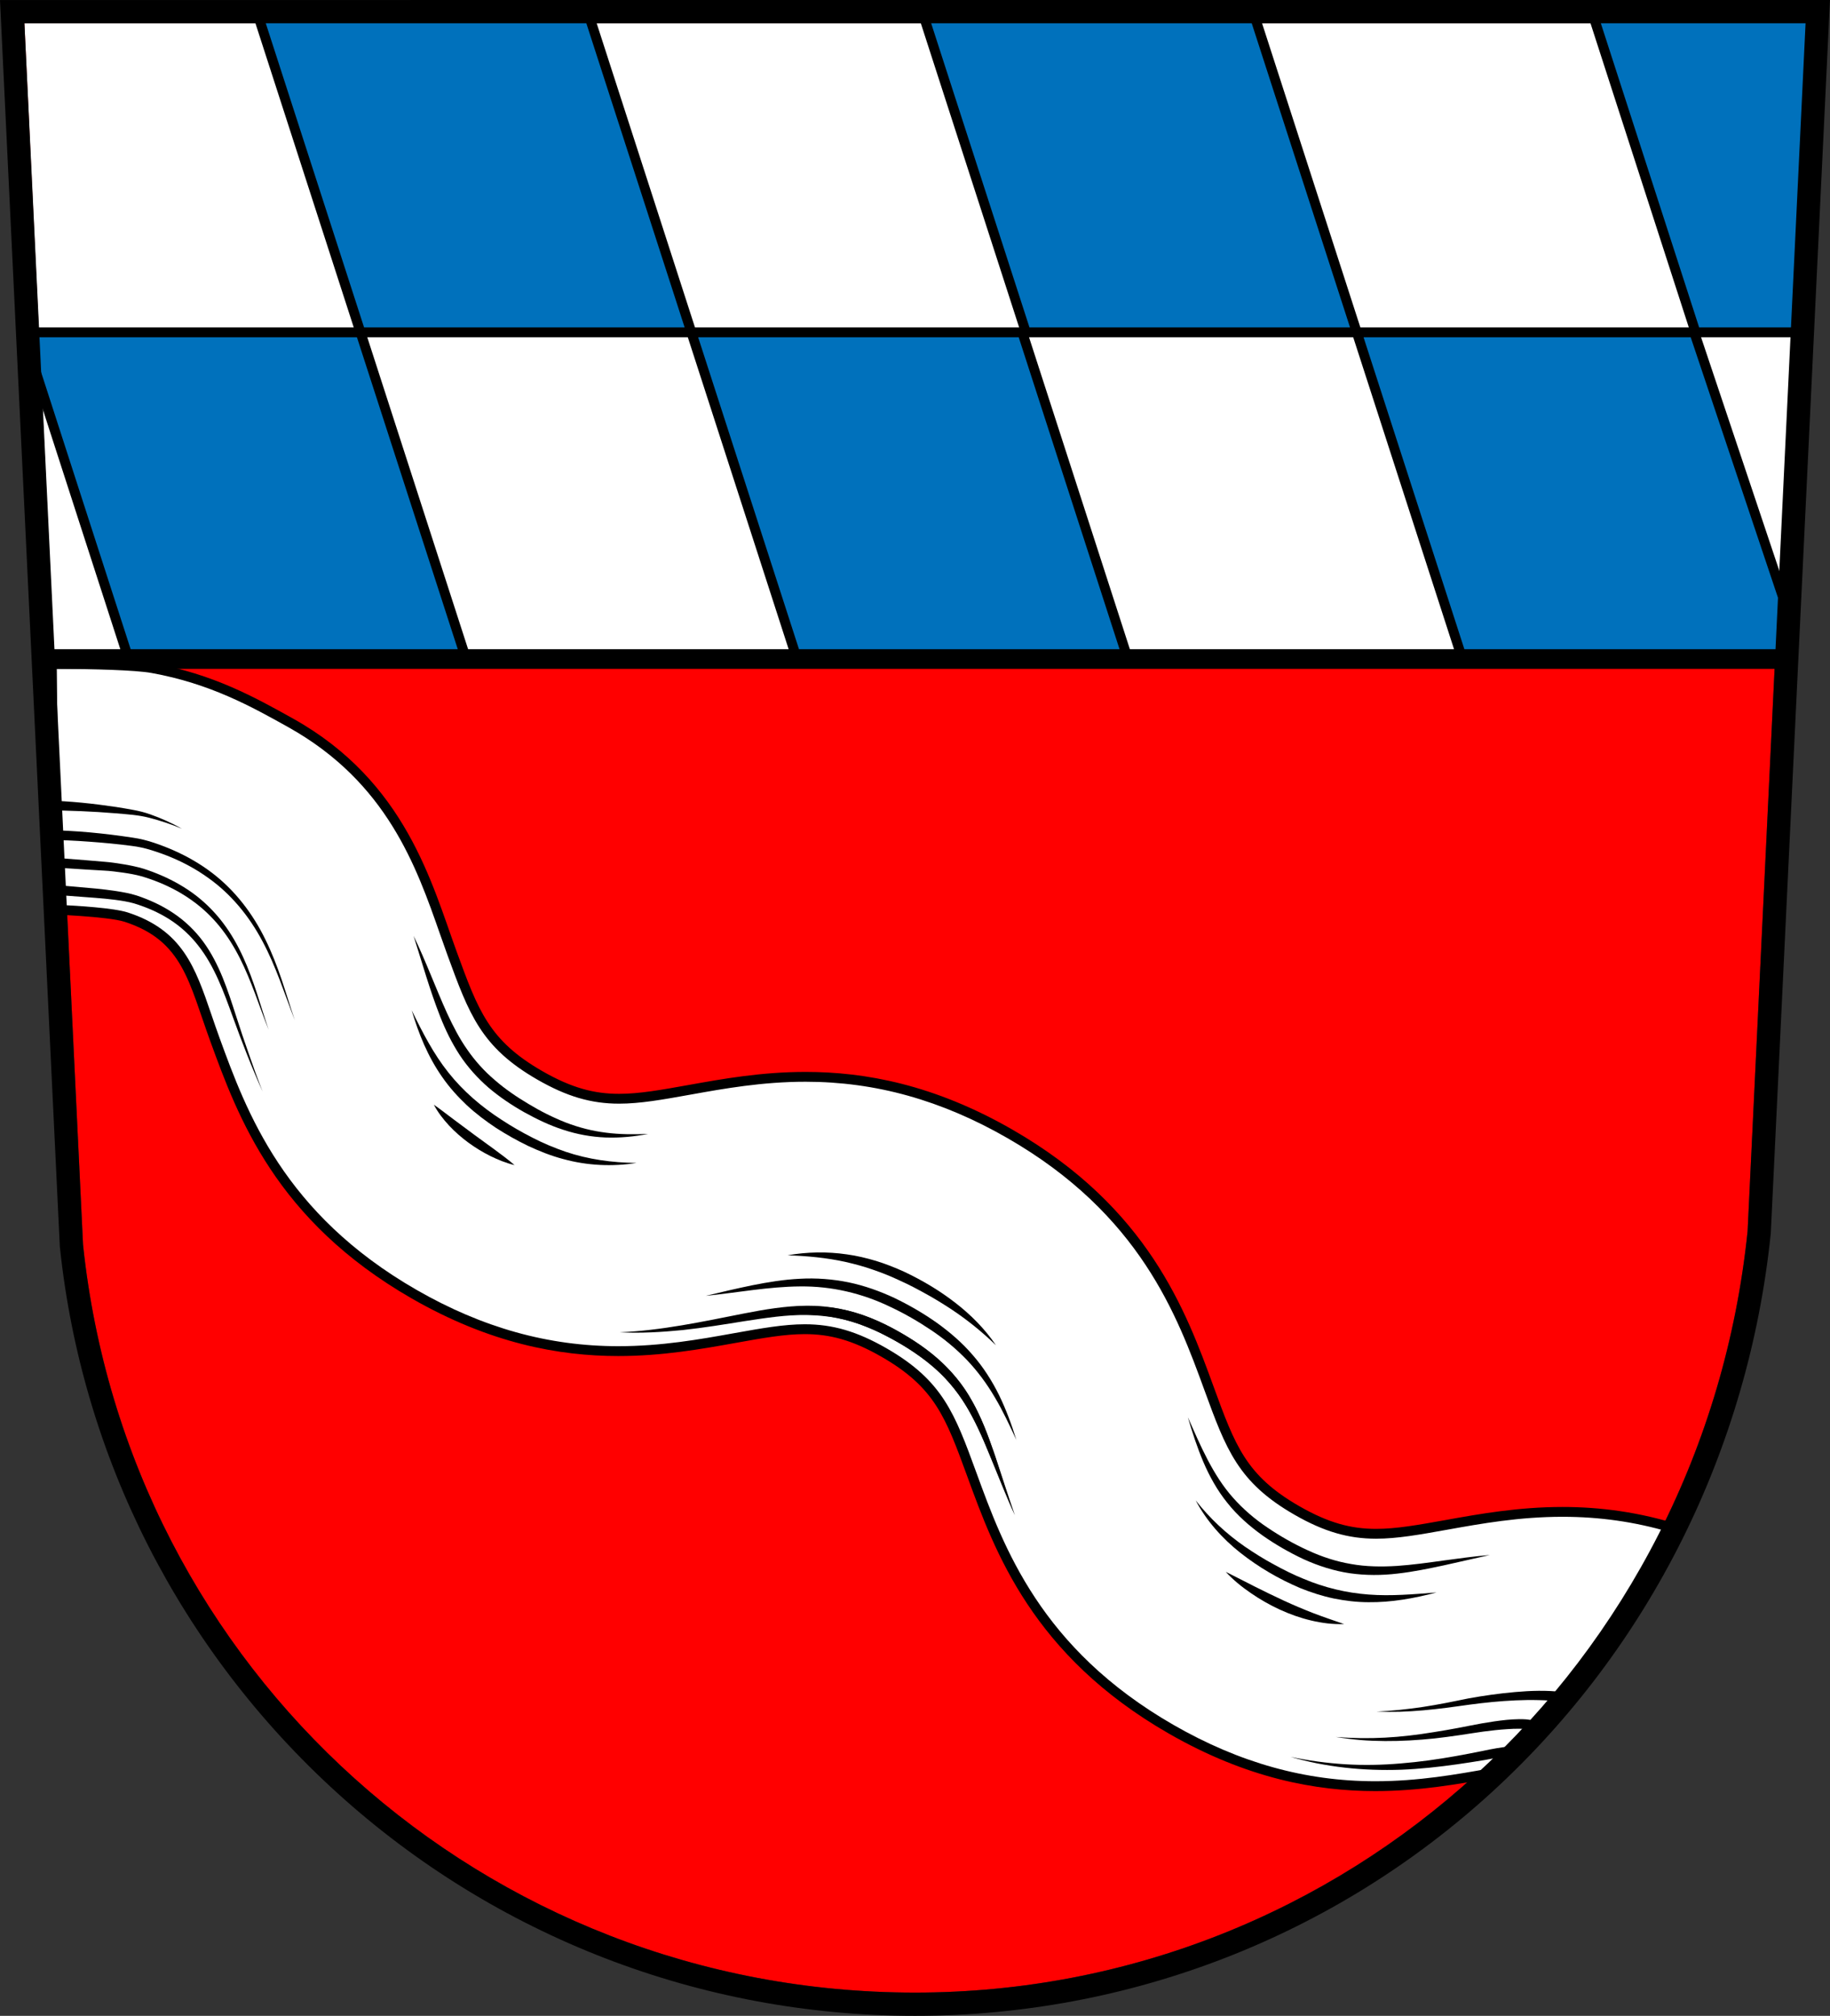 <?xml version="1.0" encoding="utf-8"?>
<!-- Generator: Adobe Illustrator 15.0.0, SVG Export Plug-In . SVG Version: 6.00 Build 0)  -->
<!DOCTYPE svg PUBLIC "-//W3C//DTD SVG 1.1//EN" "http://www.w3.org/Graphics/SVG/1.1/DTD/svg11.dtd">
<svg version="1.1" id="Coat_of_arms" xmlns="http://www.w3.org/2000/svg" xmlns:xlink="http://www.w3.org/1999/xlink" x="0px"
	 y="0px" width="558.43px" height="615.119px" viewBox="0 0 558.43 615.119" enable-background="new 0 0 558.43 615.119"
	 xml:space="preserve">
<rect x="0" y="0" width="558.43" height="615.119" fill="#333333" stroke="none"/>
<g>
	<path fill="#FF0000" d="M25.336,379.778C38.96,509.907,148.087,608.021,279.212,608.021c131.222,0,240.434-99.877,254.073-232.338
		L550.973,7.099L7.45,7.108L25.336,379.778z"/>
	<polygon fill="#FFFFFF" points="7.45,7.108 16.571,201.095 543.524,201.095 550.973,7.099 	"/>
	<polygon fill="#0071BC" points="173.808,1.011 79.792,1.011 79.796,1.02 173.811,1.018 	"/>
	<rect x="267.966" y="1.011" fill="#0071BC" width="94.017" height="0.006"/>
	<polygon fill="#0071BC" points="550.091,1.011 456.075,1.011 456.076,1.013 	"/>
	<g>
		<path fill="#FFFFFF" d="M419.668,545.032c-21.576,0-41.957-5.685-62.307-17.379c-41.042-23.586-52.448-54.828-60.777-77.641
			c-6.732-18.437-10.111-27.688-26.815-37.288c-8.697-4.997-15.926-7.13-24.174-7.13c-6.297,0-13.023,1.207-21.539,2.735
			c-10.339,1.854-22.041,3.954-35.375,3.954c-0.002,0-0.003,0-0.005,0c-21.577-0.001-41.956-5.686-62.302-17.379
			c-41.04-23.585-52.446-54.826-60.774-77.638c-0.92-2.52-1.742-4.923-2.536-7.247c-4.955-14.493-8.534-24.964-24.559-30.164
			c-4.459-1.447-17.543-2.113-21.938-2.3l-0.748-74.961c5.58,0,24.066,0.094,30.63,1.274c18.204,3.272,31.004,10.428,42.298,16.741
			c30.56,17.083,40.027,44.159,46.94,63.929c0.767,2.191,1.506,4.305,2.242,6.322c6.729,18.433,10.107,27.685,26.81,37.284
			c8.696,4.998,15.925,7.13,24.172,7.13c6.298,0,13.025-1.207,21.542-2.735c10.328-1.854,22.034-3.954,35.377-3.954
			c21.576,0,41.956,5.685,62.303,17.379c41.041,23.586,52.448,54.827,60.777,77.64c6.731,18.436,10.11,27.688,26.816,37.289
			c8.697,4.998,15.928,7.131,24.177,7.131c6.298,0,13.024-1.207,21.54-2.734c10.323-1.853,22.023-3.951,35.367-3.951
			c11.988,0,23.353,1.701,34.68,5.195c-14.011,28.031-32.639,53.038-55.389,74.354l-1.062,0.19
			C444.716,542.933,433.011,545.032,419.668,545.032z"/>
		<path d="M17.335,204.097c11.023,0.029,23.951,0.368,28.85,1.249c17.957,3.228,30.641,10.318,41.832,16.575
			c30.063,16.806,39.042,42.482,46.256,63.114c0.775,2.217,1.508,4.312,2.249,6.341c6.638,18.182,10.294,28.198,27.471,38.07
			c8.939,5.138,16.392,7.33,24.92,7.33c6.43,0,13.215-1.218,21.808-2.759c10.266-1.843,21.902-3.931,35.112-3.931
			c21.307,0,41.442,5.619,61.555,17.18c40.567,23.313,51.866,54.258,60.117,76.854c6.64,18.184,10.297,28.2,27.477,38.074
			c8.941,5.138,16.396,7.33,24.925,7.33c6.431,0,13.215-1.218,21.805-2.758c10.263-1.842,21.895-3.929,35.103-3.928
			c11.236,0,21.916,1.514,32.535,4.617c-13.77,27.095-31.904,51.313-53.946,72.035l-0.12,0.021l-0.505,0.09
			c-10.265,1.843-21.9,3.93-35.109,3.93c-21.307,0-41.442-5.619-61.559-17.18c-40.568-23.313-51.867-54.259-60.118-76.858
			c-6.64-18.183-10.297-28.197-27.475-38.069c-8.939-5.138-16.393-7.33-24.921-7.33c-6.431,0-13.215,1.218-21.813,2.76
			c-10.265,1.842-21.899,3.93-35.106,3.93c-21.306,0-41.44-5.619-61.555-17.18c-40.565-23.312-51.863-54.257-60.112-76.853
			c-0.914-2.504-1.733-4.9-2.525-7.217c-4.904-14.344-8.777-25.674-25.516-31.105c-4.255-1.381-15.477-2.056-20.915-2.311
			L17.335,204.097 M15.78,201.095c-0.939,0-1.475,0.003-1.475,0.003l0.777,77.901c0,0,17.823,0.618,22.96,2.285
			c17.805,5.778,19.544,18.408,26.149,36.498c8.407,23.028,19.921,54.567,61.436,78.425c23.834,13.697,44.883,17.578,63.049,17.578
			c13.478,0,25.366-2.134,35.643-3.978c8.506-1.526,15.113-2.712,21.277-2.712c7.573,0,14.478,1.788,23.426,6.931
			c16.231,9.328,19.547,18.41,26.153,36.502c8.408,23.029,19.924,54.568,61.439,78.427c23.837,13.698,44.886,17.578,63.054,17.578
			c13.475,0,25.363-2.133,35.64-3.977c0.507-0.091,1.004-0.18,1.498-0.269c23.553-21.994,42.715-47.993,56.809-76.655
			c-13.342-4.323-25.618-5.793-36.801-5.793c-13.473-0.001-25.358,2.132-35.632,3.975c-8.506,1.525-15.112,2.711-21.275,2.711
			c-7.574,0-14.48-1.789-23.43-6.932c-16.232-9.329-19.548-18.41-26.154-36.503c-8.408-23.028-19.924-54.567-61.439-78.426
			c-23.836-13.699-44.882-17.578-63.05-17.578c-13.475,0-25.367,2.134-35.642,3.978c-8.507,1.526-15.114,2.712-21.278,2.712
			c-7.573,0-14.478-1.788-23.425-6.931c-16.229-9.327-19.544-18.407-26.148-36.498c-7.566-20.724-15.468-51.819-49.859-71.045
			c-11.663-6.52-24.432-13.613-42.765-16.909C39.99,201.185,21.192,201.095,15.78,201.095L15.78,201.095z"/>
	</g>
	<g>
		<path d="M308.254,458.72c-2.295-5.04-4.313-10.203-6.452-15.289c-2.115-5.091-4.342-10.127-7.179-14.743
			c-2.849-4.604-6.358-8.732-10.528-12.151c-4.133-3.451-8.776-6.346-13.597-8.85c-4.795-2.532-9.848-4.511-15.114-5.555
			c-5.26-1.104-10.7-1.168-16.134-0.758c-5.438,0.443-10.896,1.305-16.369,2.101c-5.476,0.776-10.975,1.539-16.502,1.9
			c5.443-1.022,10.839-2.168,16.243-3.351c5.411-1.135,10.831-2.32,16.398-2.98c5.553-0.703,11.289-0.705,16.898,0.299
			c5.611,1.02,10.97,3.102,15.963,5.685c4.954,2.641,9.751,5.636,14.049,9.353c4.279,3.716,7.977,8.176,10.701,13.123
			c2.781,4.922,4.736,10.174,6.541,15.409C304.938,448.17,306.576,453.441,308.254,458.72z"/>
	</g>
	<g>
		<path d="M310.133,439.356c-2.042-4.408-4.086-8.808-6.545-12.938c-2.423-4.147-5.272-8.005-8.547-11.444
			c-3.296-3.42-6.963-6.469-10.927-9.111c-3.945-2.657-8.115-5.056-12.42-7.073c-8.567-4.153-17.936-6.354-27.504-6.248
			c-9.534,0.058-19.148,1.891-28.805,2.873c4.723-1.145,9.443-2.249,14.211-3.233c4.775-0.946,9.601-1.749,14.551-1.98
			c4.905-0.278,9.91,0.104,14.776,1.089c4.87,1.012,9.576,2.702,14.051,4.789c4.451,2.152,8.71,4.614,12.752,7.456
			c4.01,2.87,7.809,6.109,11.039,9.869c3.267,3.727,5.948,7.925,8.111,12.319C307.023,430.134,308.707,434.712,310.133,439.356z"/>
	</g>
	<g>
		<path d="M407.657,530.025c4.994,0.403,9.992,0.464,14.975,0.204c4.972-0.264,9.925-0.862,14.837-1.669
			c2.46-0.386,4.915-0.811,7.366-1.271l3.665-0.71c1.242-0.255,2.479-0.487,3.725-0.706c2.488-0.434,4.988-0.813,7.53-1.069
			c1.272-0.115,2.554-0.2,3.864-0.214c1.32,0.004,2.624,0.005,4.148,0.407l-0.855,2.875c-0.894-0.269-2.122-0.348-3.296-0.362
			c-1.192-0.014-2.412,0.04-3.634,0.124c-2.446,0.151-4.912,0.421-7.369,0.75c-1.229,0.165-2.459,0.346-3.678,0.545l-3.732,0.569
			c-2.485,0.361-4.978,0.702-7.479,0.977c-5.008,0.518-10.038,0.824-15.075,0.791c-2.506-0.019-5.028-0.106-7.528-0.311
			C412.62,530.735,410.128,530.426,407.657,530.025z"/>
	</g>
	<g>
		<path d="M364.864,457.834c4.316,5.507,9.391,10.213,15.025,14.119c2.828,1.933,5.737,3.763,8.757,5.387
			c3.014,1.658,6.069,3.197,9.234,4.466c6.283,2.644,12.942,4.252,19.76,4.756c6.822,0.523,13.758-0.087,20.725-0.634
			c-6.746,1.772-13.704,3.063-20.824,2.973c-3.552-0.007-7.108-0.441-10.605-1.146c-3.491-0.743-6.901-1.841-10.197-3.176
			c-6.551-2.779-12.676-6.364-18.243-10.756C372.944,469.439,368.134,464.026,364.864,457.834z"/>
	</g>
	<g>
		<path d="M125.631,308.283c3.26,6.688,6.649,13.294,11.193,18.987c4.521,5.701,10.083,10.462,16.209,14.409
			c3.04,2.006,6.225,3.834,9.476,5.486c3.239,1.681,6.604,3.083,10.046,4.267c6.9,2.349,14.233,3.348,21.68,3.435
			c-7.349,1.163-15.049,0.826-22.357-1.193c-3.666-0.96-7.195-2.372-10.62-3.957c-3.404-1.634-6.68-3.486-9.863-5.525
			c-3.146-2.088-6.184-4.374-8.966-6.961c-2.764-2.602-5.319-5.446-7.475-8.566C130.574,322.444,127.732,315.405,125.631,308.283z"
			/>
	</g>
	<g>
		<path d="M81.96,314.192c-2.887-7.282-5.229-14.807-8.738-21.761c-1.755-3.468-3.802-6.783-6.24-9.772
			c-2.432-2.991-5.247-5.65-8.37-7.873c-3.109-2.243-6.507-4.07-10.063-5.517c-1.774-0.716-3.607-1.366-5.427-1.893
			c-1.788-0.492-3.7-0.825-5.601-1.103c-1.891-0.255-3.874-0.53-5.73-0.614l-5.867-0.345l-11.728-0.759l0.214-2.992l11.716,0.918
			l5.856,0.494c2.055,0.152,3.952,0.471,5.934,0.788c1.965,0.341,3.914,0.725,5.891,1.323c1.928,0.612,3.774,1.323,5.613,2.119
			c3.659,1.602,7.167,3.592,10.344,6.031c3.172,2.445,5.995,5.326,8.386,8.508c2.398,3.181,4.359,6.652,6.005,10.236
			c1.646,3.589,2.986,7.292,4.215,11.016C79.581,306.729,80.709,310.479,81.96,314.192z"/>
	</g>
	<g>
		<path fill="#FFFFFF" d="M420.051,522.278c8.858,0,16.921-1.143,24.323-2.398c0,0,19.591-3.82,32.216-2.07"/>
		<path d="M420.051,522.278c4.739-0.209,9.446-0.721,14.119-1.411c2.335-0.355,4.662-0.767,6.983-1.21
			c1.155-0.224,2.334-0.447,3.466-0.692c1.169-0.254,2.337-0.487,3.508-0.712c4.691-0.849,9.416-1.515,14.188-1.937
			c4.77-0.414,9.593-0.601,14.481,0.008l-0.412,2.971c-2.252-0.336-4.568-0.478-6.893-0.522c-2.325-0.063-4.667-0.026-7.01,0.079
			c-4.687,0.211-9.381,0.682-14.052,1.309c-1.169,0.147-2.338,0.307-3.499,0.483c-1.198,0.181-2.36,0.325-3.545,0.479
			c-2.359,0.298-4.724,0.563-7.093,0.772c-2.37,0.206-4.744,0.361-7.12,0.436C424.797,522.389,422.419,522.375,420.051,522.278z"/>
	</g>
	<g>
		<path d="M374.038,479.636c3.028,1.496,5.947,3.021,8.887,4.506c2.958,1.469,5.874,2.919,8.844,4.282
			c2.963,1.365,5.959,2.631,9.008,3.819c3.056,1.171,6.168,2.22,9.36,3.323c-3.378,0.133-6.759-0.301-10.049-1.086
			c-3.3-0.768-6.504-1.921-9.573-3.332c-3.062-1.418-6.016-3.092-8.776-4.999C378.963,484.251,376.323,482.126,374.038,479.636z"/>
	</g>
	<g>
		<path fill="#FFFFFF" d="M132.39,337.088c4.952,5.637,11.345,10.948,20.021,15.935c1.55,0.891,3.081,1.722,4.598,2.493"/>
		<path d="M132.39,337.088c2.171,1.521,4.176,3.105,6.22,4.627c2.028,1.536,4.055,3.043,6.099,4.536l6.161,4.489
			c2.058,1.528,4.134,3.044,6.14,4.775c-2.585-0.616-5.016-1.61-7.365-2.76c-2.344-1.165-4.591-2.531-6.708-4.085
			c-2.117-1.552-4.104-3.291-5.902-5.212C135.25,341.527,133.625,339.438,132.39,337.088z"/>
	</g>
	<g>
		<path d="M89.948,311.277c-3.155-8.1-5.758-16.455-9.866-24.074c-4.038-7.625-9.614-14.436-16.607-19.368
			c-3.468-2.491-7.23-4.56-11.173-6.205c-1.967-0.827-3.989-1.548-6.021-2.181c-2.048-0.641-4.038-1.086-6.171-1.34
			c-4.269-0.564-8.586-0.969-12.894-1.276c-4.308-0.32-8.627-0.542-12.912-0.523v-3c8.821,0.11,17.501,0.974,26.176,2.287
			c2.182,0.307,4.44,0.864,6.525,1.575c2.104,0.709,4.164,1.499,6.186,2.404c4.041,1.8,7.905,4.028,11.432,6.708
			c7.078,5.364,12.558,12.583,16.381,20.446c1.933,3.931,3.513,8.01,4.917,12.133C87.309,302.993,88.548,307.159,89.948,311.277z"/>
	</g>
	<g>
		<path d="M55.542,252.892c-3.246-1.368-6.587-2.473-9.964-3.348c-3.347-0.876-6.833-1.068-10.336-1.375
			c-3.492-0.293-6.991-0.497-10.485-0.651c-3.493-0.147-6.987-0.248-10.452-0.209v-3c3.571,0.048,7.109,0.288,10.634,0.628
			c3.523,0.342,7.031,0.794,10.527,1.313c1.748,0.274,3.489,0.566,5.233,0.894c1.751,0.313,3.515,0.768,5.191,1.366
			C49.239,249.697,52.472,251.158,55.542,252.892z"/>
	</g>
	<g>
		<path d="M303.91,410.492c-4.311-4.189-8.937-7.895-13.862-11.146c-2.478-1.603-4.979-3.163-7.573-4.571
			c-2.591-1.44-5.182-2.806-7.868-4.013c-2.657-1.253-5.377-2.357-8.149-3.302c-2.761-0.986-5.595-1.736-8.458-2.396
			c-5.737-1.271-11.662-1.815-17.663-2.023c5.924-1.039,12.045-1.159,18.08-0.28c3.021,0.404,5.995,1.134,8.92,1.998
			c2.916,0.9,5.755,2.028,8.527,3.281c5.501,2.598,10.733,5.694,15.542,9.41C296.206,401.148,300.551,405.498,303.91,410.492z"/>
	</g>
	<g>
		<path d="M126.205,285.567c3.77,7.775,6.732,15.928,10.26,23.698c1.801,3.863,3.726,7.643,6.148,11.063
			c2.382,3.442,5.198,6.555,8.396,9.265c3.16,2.753,6.666,5.133,10.313,7.295c3.634,2.199,7.419,4.106,11.345,5.647
			c3.934,1.514,8.043,2.578,12.264,3.092c4.219,0.554,8.523,0.549,12.837,0.377c-4.238,0.832-8.583,1.243-12.958,1.092
			c-4.369-0.177-8.749-0.965-12.927-2.354c-4.199-1.342-8.165-3.281-11.985-5.396c-3.804-2.153-7.475-4.611-10.847-7.482
			c-3.337-2.903-6.346-6.243-8.783-9.945c-2.423-3.712-4.365-7.681-5.947-11.734C131.133,302.076,128.821,293.797,126.205,285.567z"
			/>
	</g>
	<g>
		<path d="M80.145,333.089c-3.362-7.461-6.323-15.094-9.106-22.793c-2.778-7.652-5.568-15.444-10.538-21.743
			c-2.446-3.147-5.403-5.862-8.75-7.994c-3.338-2.142-7.037-3.73-10.844-4.893c-1.82-0.522-3.829-0.833-5.813-1.093
			c-1.995-0.256-4.011-0.442-6.031-0.6l-12.223-0.918l0.25-2.989l12.225,1.079c2.051,0.208,4.102,0.45,6.156,0.764
			c2.059,0.326,4.099,0.679,6.197,1.334c3.976,1.321,7.821,3.083,11.314,5.446c3.494,2.351,6.582,5.317,9.057,8.699
			c2.478,3.388,4.361,7.131,5.918,10.949c1.553,3.825,2.81,7.733,4.062,11.625c1.235,3.896,2.555,7.755,3.905,11.616
			C77.25,325.443,78.635,329.287,80.145,333.089z"/>
	</g>
	<path fill="none" stroke="#000000" stroke-width="3" d="M80.145,333.089"/>
	<g>
		<path d="M309.695,462.374c-2.719-5.822-4.978-11.85-7.446-17.762c-2.41-5.926-4.921-11.817-8.334-17.092
			c-3.408-5.273-7.813-9.796-12.922-13.443c-2.545-1.835-5.206-3.521-7.972-5.062c-2.749-1.54-5.579-2.933-8.483-4.085
			c-2.898-1.171-5.881-2.098-8.931-2.709c-3.049-0.615-6.16-0.905-9.288-0.95c-6.266-0.125-12.568,0.878-18.893,1.835
			c-6.32,1.01-12.677,2.062-19.083,2.752c-6.409,0.625-12.858,1.021-19.278,0.68c12.862-0.533,25.356-3.257,37.957-5.737
			c6.3-1.233,12.727-2.326,19.313-2.37c6.576-0.046,13.216,1.258,19.316,3.717c3.05,1.236,5.978,2.705,8.813,4.321
			c2.821,1.611,5.597,3.352,8.212,5.331c5.234,3.931,9.895,8.814,13.216,14.485c3.393,5.632,5.633,11.748,7.726,17.815
			C305.632,450.209,307.603,456.3,309.695,462.374z"/>
	</g>
	<g>
		<path d="M393.707,536.075c5.56,1.165,11.186,1.929,16.824,2.281c5.643,0.344,11.295,0.226,16.91-0.262
			c5.621-0.443,11.207-1.237,16.768-2.233c2.765-0.497,5.595-1.039,8.304-1.592c1.408-0.303,2.814-0.579,4.242-0.822
			c1.442-0.232,2.835-0.471,4.46-0.513v3c-1.216,0.004-2.639,0.197-3.998,0.396c-1.375,0.207-2.76,0.452-4.131,0.72
			c-2.872,0.484-5.636,0.909-8.475,1.318c-5.647,0.804-11.34,1.421-17.055,1.652c-5.715,0.194-11.445,0.013-17.114-0.633
			c-2.835-0.315-5.654-0.755-8.448-1.296C399.203,537.528,396.439,536.849,393.707,536.075z"/>
	</g>
	<g>
		<path d="M362.474,432.461c3.874,8.706,7.603,17.633,13.834,24.612c3.094,3.479,6.653,6.516,10.543,9.112
			c3.869,2.605,7.986,4.956,12.232,6.883c4.229,1.966,8.662,3.419,13.231,4.185c4.565,0.821,9.252,0.867,13.944,0.58
			c4.694-0.324,9.41-0.979,14.133-1.638c4.729-0.633,9.469-1.309,14.236-1.698l-13.979,3.148c-4.671,1-9.369,1.98-14.182,2.519
			c-4.804,0.578-9.736,0.595-14.602-0.105c-4.863-0.724-9.589-2.252-14.028-4.263c-4.417-2.071-8.614-4.48-12.604-7.284
			c-3.949-2.834-7.674-6.094-10.712-9.938c-3.085-3.808-5.451-8.113-7.344-12.535C365.308,441.598,363.816,437.05,362.474,432.461z"
			/>
	</g>
	<g>
		<polygon fill="#0071BC" stroke="#000000" stroke-width="3" points="110.007,101.412 9.764,101.412 10.198,111.184 39.26,201.098 
			142.235,201.098 110.014,101.412 		"/>
		<polygon fill="#0071BC" stroke="#000000" stroke-width="3" points="210.982,101.412 243.202,201.098 344.175,201.098 
			311.955,101.412 		"/>
		<polygon fill="#0071BC" stroke="#000000" stroke-width="3" points="110.014,101.412 210.982,101.412 179.531,4.105 78.555,4.107 
			110.007,101.412 		"/>
		<polygon fill="#0071BC" stroke="#000000" stroke-width="3" points="517.003,101.412 414.029,101.412 446.249,201.098 
			543.52,201.098 545.257,185.731 		"/>
		<polygon fill="#0071BC" stroke="#000000" stroke-width="3" points="414.029,101.412 382.575,4.102 281.602,4.104 313.054,101.412 
					"/>
		<polygon fill="#0071BC" stroke="#000000" stroke-width="3" points="548.303,101.412 552.973,4.099 485.953,4.1 517.406,101.412 		
			"/>
	</g>
	<line fill="#0071BC" stroke="#000000" stroke-width="6" x1="14.304" y1="201.098" x2="543.52" y2="201.098"/>
	<path d="M279.212,615.118c-65.281,0-127.846-24.113-176.17-67.895c-47.984-43.473-78.093-102.713-84.781-166.807l-0.015-0.199
		L0,0.01L558.424,0l-18.063,376.311c-6.76,65.863-36.925,126.373-84.938,170.391C407.29,590.821,344.711,615.118,279.212,615.118z
		 M25.336,379.778C38.96,509.907,148.087,608.021,279.212,608.021c131.222,0,240.434-99.877,254.073-232.338L550.973,7.099
		L7.45,7.108L25.336,379.778z"/>
</g>
</svg>
